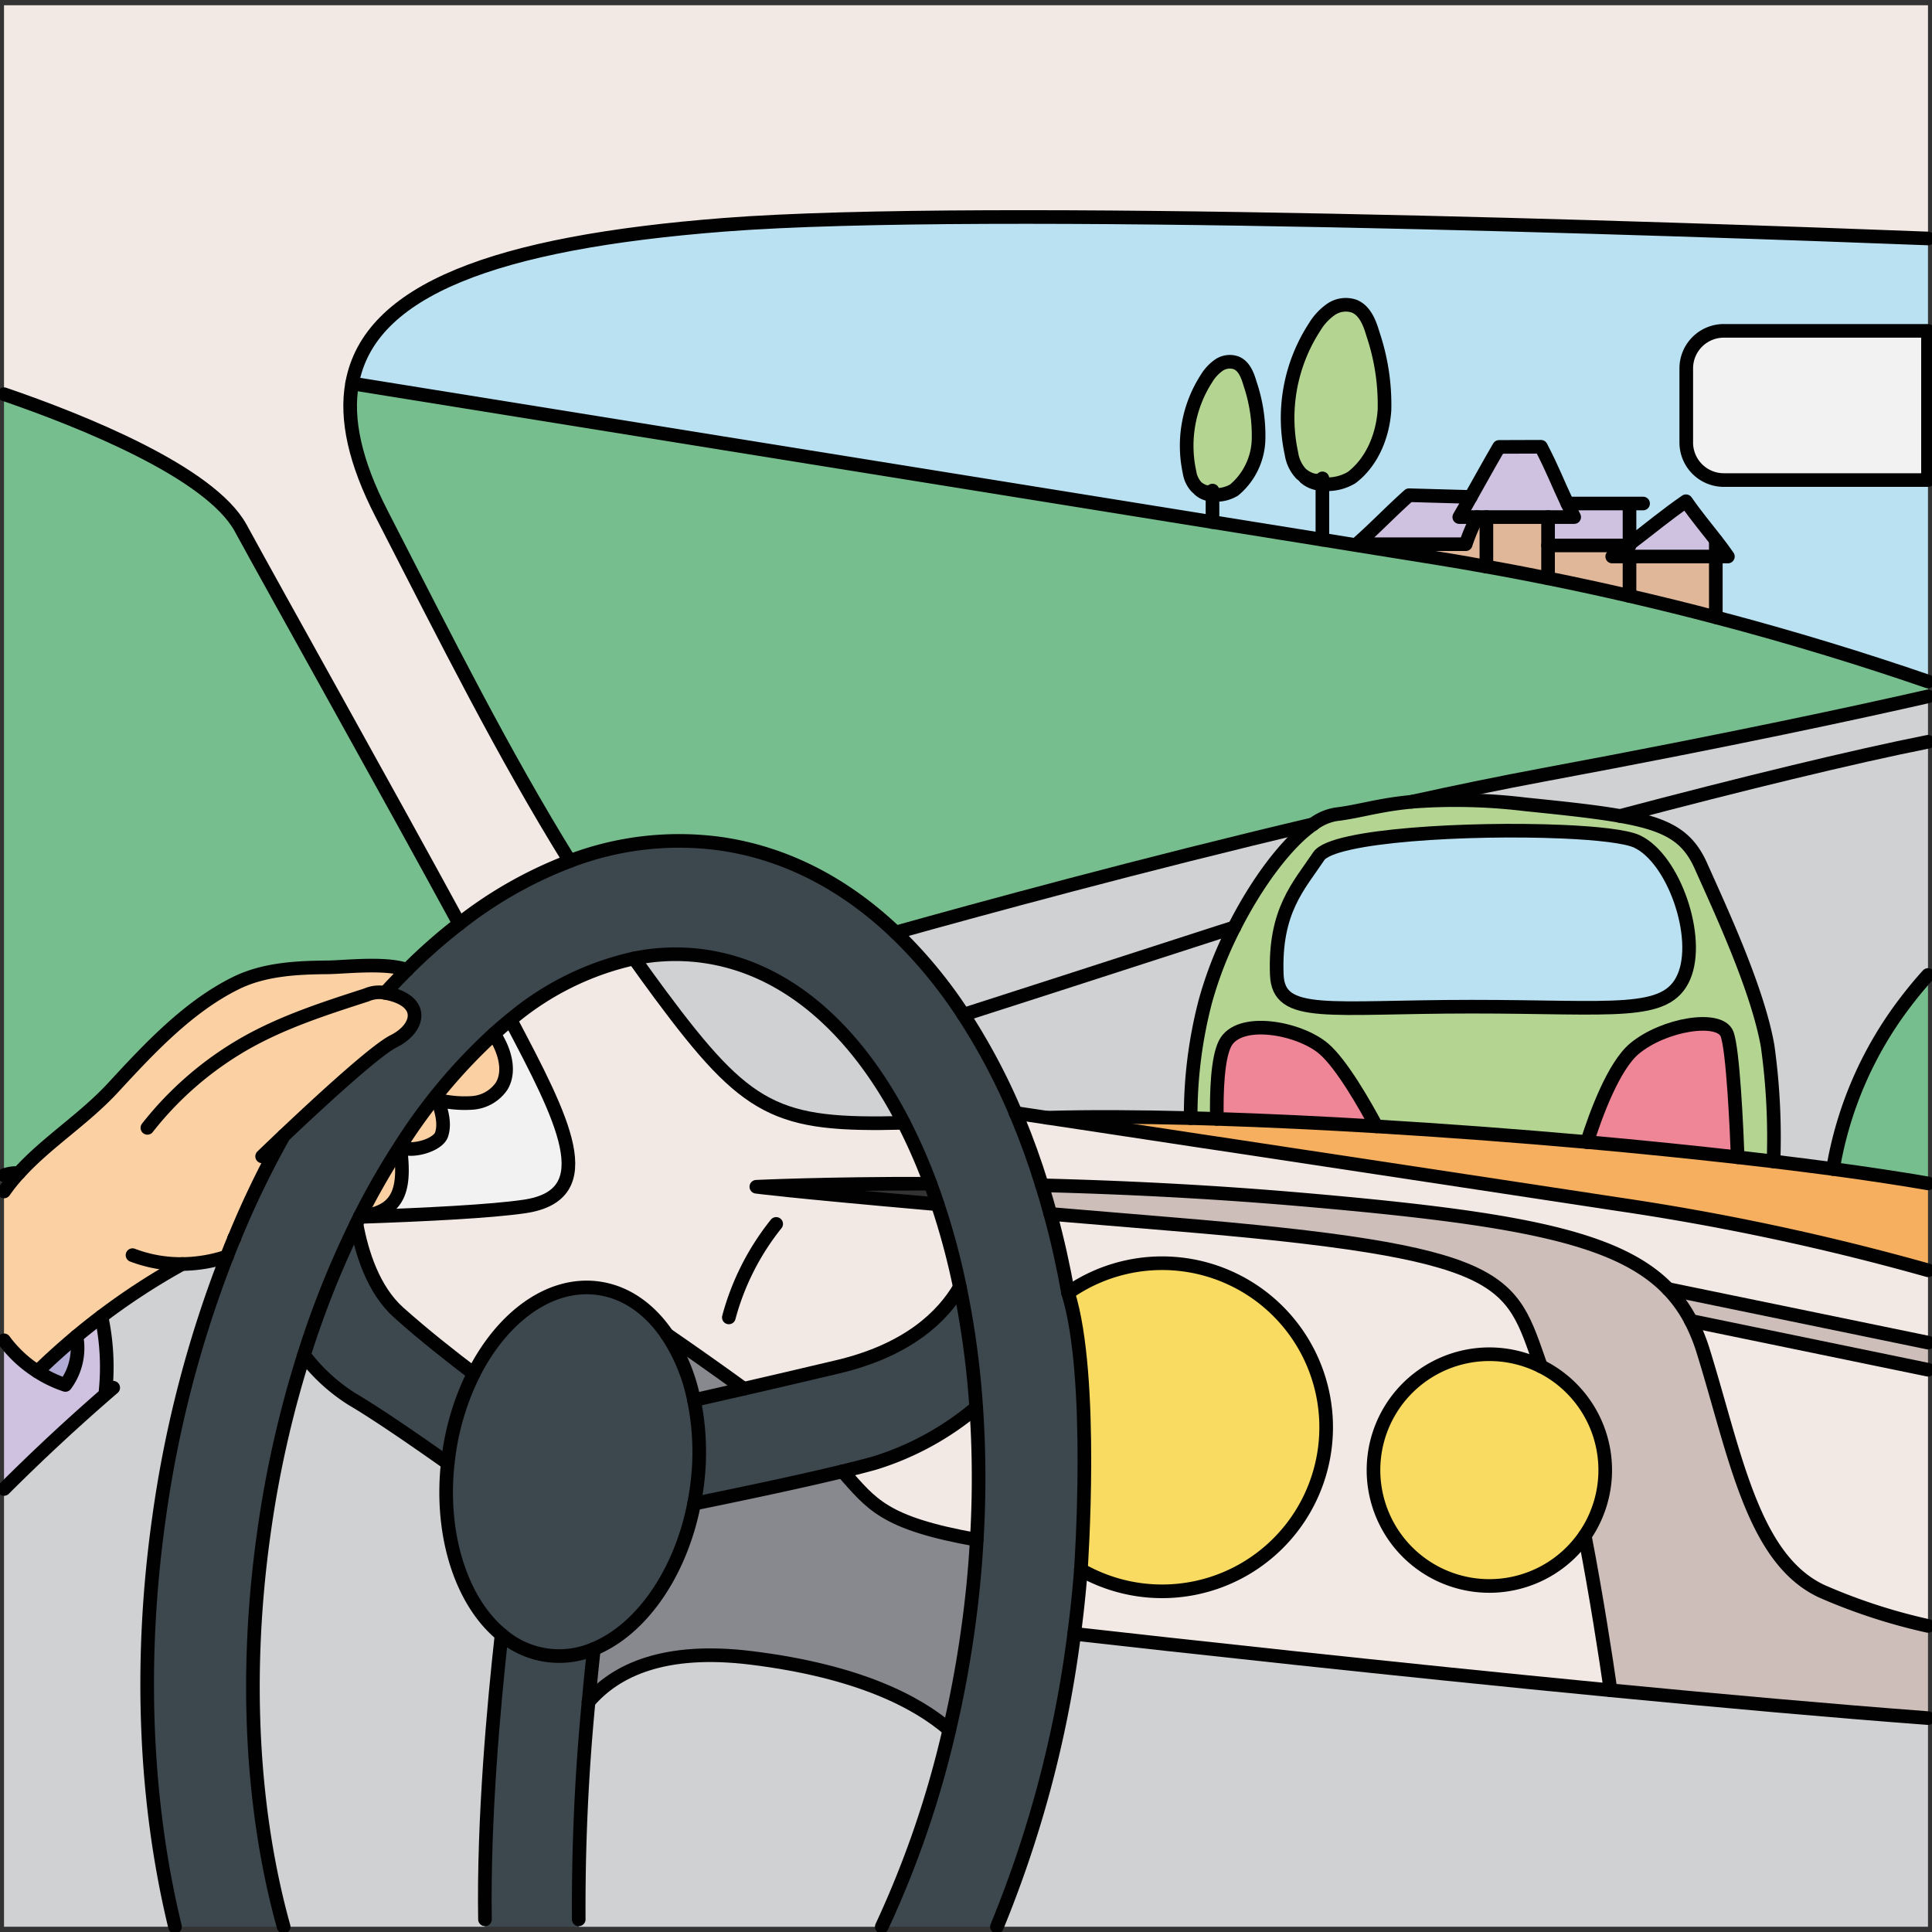 <svg id="Layer_1" data-name="Layer 1" xmlns="http://www.w3.org/2000/svg" width="100mm" height="100mm" viewBox="0 0 283.465 283.465">
  <rect x="0" y="0" width="283.465" height="283.465" fill="#333333" stroke="none"/>
  <g>
    <g>
      <path d="M235.531,215.7a17.013,17.013,0,1,1-9.443-15.23A16.978,16.978,0,0,1,235.531,215.7Z" fill="#f9db61"/>
      <path d="M170.5,185.342a24.069,24.069,0,1,1-11.91,44.98s2-28.328-1.878-40.635A23.879,23.879,0,0,1,170.5,185.342Z" fill="#f9db61"/>
      <path d="M282.877,102.174v6.661c-10.986,2.183-27.506,6.2-45.184,10.884-3.472-.619-7.95-1.1-13.808-1.695a85.506,85.506,0,0,0-16.784-.386c6.64-1.462,13.159-2.8,19.312-3.95C254.162,108.52,273.048,104.408,282.877,102.174Z" fill="#cfd1d2"/>
      <path d="M192.673,120.928c-3.828,2.629-8.225,8.519-11.575,15.139-.833.253-1.655.517-2.458.781-18.875,6.1-30.46,9.849-37.283,12.032a68.7,68.7,0,0,0-9.951-12.062C143.448,133.447,167.807,126.786,192.673,120.928Z" fill="#cfd1d2"/>
      <path d="M282.877,143.052v30.573c-4.133-.711-8.824-1.422-13.941-2.112a55.4,55.4,0,0,1,10.681-24.531C280.7,145.55,281.79,144.25,282.877,143.052Z" fill="#77be8e"/>
      <path d="M259.351,153.5a96.92,96.92,0,0,1,.863,16.906c-1.716-.2-3.473-.406-5.26-.609-.142-3.909-.67-15.85-1.573-18.114-1.087-2.711-9.23-1.442-13.576,2.173-3.066,2.558-5.686,9.717-6.945,13.707h-.01c-10.184-.9-20.7-1.7-30.907-2.3-1.635-3.056-5.077-9.138-7.737-11.4-3.625-3.077-12.489-4.7-14.479-.721-1.087,2.173-1.259,7.056-1.188,11.026-1.3-.04-2.579-.081-3.838-.111a66.134,66.134,0,0,1,2.132-17.068,56.916,56.916,0,0,1,4.265-10.915c3.35-6.62,7.747-12.51,11.575-15.139a7.647,7.647,0,0,1,3.34-1.452c3.432-.406,6.184-1.371,11.037-1.828a.092.092,0,0,1,.051-.01,85.506,85.506,0,0,1,16.784.386c5.858.6,10.336,1.076,13.808,1.695,7.037,1.229,9.941,3,11.88,7.362C252.477,133.589,257.9,145.174,259.351,153.5Zm-12.306-10.133c2.528-5.8-1.452-17.373-6.874-19.911-1.543-.721-5.747-1.208-11.047-1.432h-.01c-13.332-.568-33.558.5-35.629,3.605-2.9,4.345-6.519,7.96-6.153,17.372.244,6.468,7.595,4.7,28.592,4.7S244.506,149.155,247.045,143.367Z" fill="#b4d491"/>
      <path d="M253.381,151.683c.9,2.264,1.431,14.205,1.573,18.114-7.006-.792-14.458-1.544-22.094-2.234,1.259-3.99,3.879-11.149,6.945-13.707C244.151,150.241,252.294,148.972,253.381,151.683Z" fill="#ee8697"/>
      <path d="M194.206,153.856c2.66,2.264,6.1,8.346,7.737,11.4-8.1-.487-16-.863-23.4-1.1-.071-3.97.1-8.853,1.188-11.026C181.717,149.155,190.581,150.779,194.206,153.856Z" fill="#ee8697"/>
      <path d="M240.171,123.456c5.422,2.538,9.4,14.113,6.874,19.911s-10.133,4.336-31.121,4.336-28.348,1.766-28.592-4.7c-.366-9.412,3.249-13.027,6.153-17.372,2.071-3.107,22.3-4.173,35.629-3.605h.01C234.424,122.248,238.628,122.735,240.171,123.456Z" fill="#b9e1f2"/>
      <path d="M33.292,184.357a169.551,169.551,0,0,0-9.96,38.319c-3.046,21.556-1.98,42.2,2.345,60.018H.588V218.463q7.737-7.722,16.022-14.855c-.386.315-.782.629-1.167.944a35.465,35.465,0,0,0-.559-11.392,97.561,97.561,0,0,1,11.849-7.707h.01A21.45,21.45,0,0,0,33.292,184.357Z" fill="#cfd1d2"/>
      <path d="M282.877,263.879v18.815H146.271a168.717,168.717,0,0,0,11.088-41.1c.091-.629.172-1.259.243-1.878,13.961,1.574,46.219,5.148,78.7,8.285,16.226,1.564,32.5,3.026,46.575,4.082Z" fill="#cfd1d2"/>
      <path d="M282.877,238.556v13.525C268.8,251.025,252.528,249.563,236.3,248c-.721-5-2.071-13.758-3.777-22.642a17.006,17.006,0,0,0-6.437-24.886c-4.59-12.946-4.2-16.764-54.687-20.917-6.407-.528-12.144-1-17.292-1.442q-.578-2.131-1.228-4.2c11.26.284,24.033.883,37.345,2.02,31.983,2.742,47.041,5.473,54.514,13.2a19.634,19.634,0,0,1,3.351,4.671,26.856,26.856,0,0,1,1.848,4.569c4.7,15.2,7.239,30.4,17.372,35.111A84.282,84.282,0,0,0,282.877,238.556Z" fill="#cdbeb9"/>
      <path d="M282.877,200.968v37.588a84.282,84.282,0,0,1-15.566-5.076c-10.133-4.712-12.671-19.911-17.372-35.111a26.856,26.856,0,0,0-1.848-4.569Z" fill="#f2e9e4"/>
      <path d="M282.877,196.988v3.98L248.091,193.8a19.634,19.634,0,0,0-3.351-4.671Z" fill="#cdbeb9"/>
      <path d="M282.877,186.377v10.611l-38.137-7.859c-7.473-7.727-22.531-10.458-54.514-13.2-13.312-1.137-26.085-1.736-37.345-2.02q-1.569-5.087-3.523-9.788c-.122-.284-.234-.548-.346-.823,1.4.214,2.935.437,4.59.691h.01c5.8.873,13.027,1.97,21.19,3.208q1.905.289,3.869.579c17.626,2.67,38.837,5.879,58.6,8.884A363.046,363.046,0,0,1,282.877,186.377Z" fill="#f2e9e4"/>
      <path d="M282.877,173.625v12.752a363.046,363.046,0,0,0-45.61-9.717c-19.759-3-40.97-6.214-58.6-8.884q-1.965-.29-3.869-.579c-8.163-1.238-15.392-2.335-21.19-3.208h.061c6.092-.173,13.24-.142,21.028.061,1.259.03,2.538.071,3.838.111,7.4.234,15.3.61,23.4,1.1,10.2.609,20.723,1.4,30.907,2.3h.01c7.636.69,15.088,1.442,22.094,2.234,1.787.2,3.544.406,5.26.609,3.016.365,5.93.741,8.722,1.107C274.053,172.2,278.744,172.914,282.877,173.625Z" fill="#f6af5e"/>
      <path d="M282.877,108.835v34.217c-1.087,1.2-2.173,2.5-3.26,3.93a55.4,55.4,0,0,0-10.681,24.531c-2.792-.366-5.706-.742-8.722-1.107a96.92,96.92,0,0,0-.863-16.906c-1.452-8.326-6.874-19.911-9.778-26.419-1.939-4.366-4.843-6.133-11.88-7.362C255.371,115.039,271.891,111.018,282.877,108.835Z" fill="#cfd1d2"/>
      <path d="M282.877,99.991v2.183c-9.829,2.234-28.715,6.346-56.464,11.514-6.153,1.148-12.672,2.488-19.312,3.95a.092.092,0,0,0-.051.01c-4.853.457-7.605,1.422-11.037,1.828a7.647,7.647,0,0,0-3.34,1.452c-24.866,5.858-49.225,12.519-61.267,15.89-7.442-7.1-16.144-11.677-25.78-13.037A44.869,44.869,0,0,0,83.6,126.34C73.8,110.51,65.692,94.275,55.955,75.328c-3.828-7.463-5.249-13.768-4.3-19.068,24.826,4,78.132,12.6,126.239,20.337,5.463.874,10.854,1.747,16.124,2.589,1.757.285,3.493.569,5.219.843q5.742.93,11.25,1.808c2.559.416,5.1.842,7.595,1.3,3.066.538,6.082,1.117,9.047,1.716q6.122,1.234,11.95,2.589,6.519,1.509,12.662,3.128C263.23,93.584,273.667,96.823,282.877,99.991Z" fill="#77be8e"/>
      <path d="M194.023,71.013a6.982,6.982,0,0,0,4.275-.934c3.015-2.275,4.569-6.113,4.833-9.88a32.312,32.312,0,0,0-1.686-11.169c-.477-1.634-1.167-3.452-2.741-4.1a3.836,3.836,0,0,0-3.442.478,8.558,8.558,0,0,0-2.417,2.629,24.475,24.475,0,0,0-3.361,18.531,5.507,5.507,0,0,0,1.381,2.914c.792.741,2.376,1.472,3.158.71Zm0,8.173c-5.27-.842-10.661-1.715-16.124-2.589C129.792,68.86,76.486,60.26,51.66,56.26,54.148,42.532,72.577,35.6,106.266,32.978c38.1-2.955,140.3.609,176.611,2.01V48.543H252.924a5.512,5.512,0,0,0-5.514,5.513V64.921a5.512,5.512,0,0,0,5.514,5.513h29.953V99.991c-9.21-3.168-19.647-6.407-31.131-9.422V81.654h1.767c-.6-.863-1.178-1.635-1.747-2.366-1.462-1.889-2.863-3.544-4.4-5.747-2.884,1.98-5.514,4.183-8.286,6.275v-5.94h-9.117c-1.371-2.883-2.173-5.066-3.879-8.326l-6.143.021c-1.5,2.579-2.772,4.9-4.153,7.341l-9.057-.254c-2.772,2.477-4.691,4.538-7.463,7.006v.182l-.03.183C197.516,79.755,195.78,79.471,194.023,79.186Zm-16.124-6.6a5.182,5.182,0,0,0,3.168-.691,10.022,10.022,0,0,0,3.584-7.341A23.789,23.789,0,0,0,183.4,56.28c-.355-1.218-.863-2.569-2.04-3.046a2.833,2.833,0,0,0-2.549.355,6.49,6.49,0,0,0-1.8,1.95,18.2,18.2,0,0,0-2.488,13.748,4.06,4.06,0,0,0,1.026,2.162c.589.549,1.766,1.087,2.345.528Z" fill="#b9e1f2"/>
      <path d="M282.877,48.543V70.434H252.924a5.512,5.512,0,0,1-5.514-5.513V54.056a5.512,5.512,0,0,1,5.514-5.513Z" fill="#f2f2f2"/>
      <path d="M282.877.771V34.988c-36.309-1.4-138.515-4.965-176.611-2.01C72.577,35.6,54.148,42.532,51.66,56.26c-.954,5.3.467,11.6,4.3,19.068C65.692,94.275,73.8,110.51,83.6,126.34a61.581,61.581,0,0,0-16.215,9.2c-10.377-19.089-26.755-48.3-32.065-58.048C30.835,69.266,11.919,61.722.588,57.834V.771Z" fill="#f2e9e4"/>
      <path d="M251.766,79.288l-.02.02v2.346h-15.2c.772-.528,1.513-1.076,2.254-1.625h.284v-.213c2.772-2.092,5.4-4.3,8.286-6.275C248.9,75.744,250.3,77.4,251.766,79.288Z" fill="#cfc2e0"/>
      <path d="M251.746,81.654v8.915q-6.138-1.615-12.662-3.128V81.654Z" fill="#e0b799"/>
      <path d="M239.084,81.654v5.787q-5.832-1.355-11.95-2.589V80.029H238.8c-.741.549-1.482,1.1-2.254,1.625Z" fill="#e0b799"/>
      <path d="M239.084,74.242v5.574c-.091.071-.182.142-.284.213H227.134V75.866h3.838c-.366-.71-.7-1.37-1-1.99h9.117Z" fill="#cfc2e0"/>
      <path d="M232.525,225.357c1.706,8.884,3.056,17.637,3.777,22.642-32.481-3.137-64.739-6.711-78.7-8.285q.626-4.737.985-9.392a24.068,24.068,0,1,0-1.878-40.635c-.711-3.98-1.574-7.848-2.6-11.575,5.148.437,10.885.914,17.292,1.442,50.483,4.153,50.1,7.971,54.687,20.917a17.013,17.013,0,1,0,6.437,24.886Z" fill="#f2e9e4"/>
      <path d="M230.972,75.866H214.107c.6-1.015,1.147-2,1.685-2.954,1.381-2.437,2.65-4.762,4.153-7.341l6.143-.021c1.706,3.26,2.508,5.443,3.879,8.326C230.271,74.5,230.606,75.156,230.972,75.866Z" fill="#cfc2e0"/>
      <path d="M227.134,80.029v4.823c-2.965-.6-5.981-1.178-9.047-1.716v-7.27h9.047Z" fill="#e0b799"/>
      <path d="M218.087,75.866v7.27c-2.5-.457-5.036-.883-7.595-1.3q-5.5-.883-11.25-1.808l.03-.183h15.779a27.86,27.86,0,0,1,1.685-3.98Z" fill="#e0b799"/>
      <path d="M214.107,75.866h2.629a27.86,27.86,0,0,0-1.685,3.98H199.272v-.182c2.772-2.468,4.691-4.529,7.463-7.006l9.057.254C215.254,73.866,214.706,74.851,214.107,75.866Z" fill="#cfc2e0"/>
      <path d="M201.445,49.03A32.312,32.312,0,0,1,203.131,60.2c-.264,3.767-1.818,7.605-4.833,9.88a6.982,6.982,0,0,1-4.275.934V70.19c-.782.762-2.366.031-3.158-.71a5.507,5.507,0,0,1-1.381-2.914,24.475,24.475,0,0,1,3.361-18.531,8.558,8.558,0,0,1,2.417-2.629,3.836,3.836,0,0,1,3.442-.478C200.278,45.578,200.968,47.4,201.445,49.03Z" fill="#b4d491"/>
      <path d="M183.4,56.28a23.789,23.789,0,0,1,1.249,8.275,10.022,10.022,0,0,1-3.584,7.341,5.182,5.182,0,0,1-3.168.691v-.61c-.579.559-1.756.021-2.345-.528a4.06,4.06,0,0,1-1.026-2.162,18.2,18.2,0,0,1,2.488-13.748,6.49,6.49,0,0,1,1.8-1.95,2.833,2.833,0,0,1,2.549-.355C182.539,53.711,183.047,55.062,183.4,56.28Z" fill="#b4d491"/>
      <path d="M178.64,136.848c.8-.264,1.625-.528,2.458-.781a56.916,56.916,0,0,0-4.265,10.915A66.134,66.134,0,0,0,174.7,164.05c-7.788-.2-14.936-.234-21.028-.061H153.6c-1.655-.254-3.188-.477-4.59-.691v-.01a92,92,0,0,0-7.655-14.408C148.18,146.7,159.765,142.951,178.64,136.848Z" fill="#cfd1d2"/>
      <path d="M156.709,189.687c3.878,12.307,1.878,40.635,1.878,40.635q-.366,4.661-.985,9.392c-.071.619-.152,1.249-.243,1.878a168.717,168.717,0,0,1-11.088,41.1h-16.9a145.474,145.474,0,0,0,9.91-28.9c1.087-4.65,1.99-9.453,2.681-14.378.65-4.558,1.1-9.077,1.34-13.5a151.207,151.207,0,0,0,.152-15.139c-.061-1.431-.132-2.853-.233-4.264a128.938,128.938,0,0,0-2.4-17.677,104.87,104.87,0,0,0-3.26-12.144c-.335-1.026-.69-2.031-1.056-3.016a83.517,83.517,0,0,0-3.919-8.935c-7.057-13.707-17.159-22.723-29.293-24.439a30.032,30.032,0,0,0-10.265.325,42.208,42.208,0,0,0-18.134,9c-.813.649-1.615,1.34-2.417,2.061A81.286,81.286,0,0,0,58.7,168.192a109.55,109.55,0,0,0-5.859,10.235l-.061.122c-.162.325-.325.66-.487,1v.01A136.743,136.743,0,0,0,44.6,198.805a159.419,159.419,0,0,0-5.879,26.044c-3,21.221-1.706,41.335,2.893,57.845H25.677c-4.325-17.82-5.391-38.462-2.345-60.018a169.551,169.551,0,0,1,9.96-38.319v-.01c.346-.9.711-1.808,1.087-2.7h.01v-.01c.366-.894.741-1.777,1.117-2.65a136.247,136.247,0,0,1,6.143-12.367c4.731-4.478,13.362-12.479,16.114-13.85,3.858-1.929,4.721-5.99-1.26-7.1q1.6-1.752,3.229-3.381a79.473,79.473,0,0,1,7.656-6.752,61.581,61.581,0,0,1,16.215-9.2,44.869,44.869,0,0,1,22.023-2.559c9.636,1.36,18.338,5.94,25.78,13.037a68.7,68.7,0,0,1,9.951,12.062,92,92,0,0,1,7.655,14.408v.01c.112.275.224.539.346.823q1.949,4.69,3.523,9.788.654,2.072,1.228,4.2C155.135,181.839,156,185.707,156.709,189.687Z" fill="#3d474e"/>
      <path d="M143.458,210.776a151.207,151.207,0,0,1-.152,15.139c-13.738-2.457-15.383-5.229-19.688-10.042,1.787-.436,3.392-.842,4.722-1.218a42.506,42.506,0,0,0,14.885-8.143C143.326,207.923,143.4,209.345,143.458,210.776Z" fill="#f2e9e4"/>
      <path d="M143.306,225.915c-.244,4.427-.69,8.946-1.34,13.5-.691,4.925-1.594,9.728-2.681,14.378-4.752-4.112-13.392-8.62-29.039-10.55-12.773-1.584-19.911,1.8-23.891,6.438.254-2.793.518-5.412.772-7.747,6.853-2.8,12.681-10.936,14.712-21.323,5.534-1.127,14.916-3.076,21.779-4.742C127.923,220.686,129.568,223.458,143.306,225.915Z" fill="#88888f"/>
      <path d="M140.829,188.835a128.938,128.938,0,0,1,2.4,17.677,42.506,42.506,0,0,1-14.885,8.143c-1.33.376-2.935.782-4.722,1.218-6.863,1.666-16.245,3.615-21.779,4.742.132-.69.254-1.4.355-2.112a37.78,37.78,0,0,0-.375-13.078c2.183-.5,4.63-1.056,7.31-1.665,4.092-.944,8.732-2.02,13.779-3.218C133.305,198.084,138.361,193.069,140.829,188.835Z" fill="#3d474e"/>
      <path d="M137.569,176.691a104.87,104.87,0,0,1,3.26,12.144c-2.468,4.234-7.524,9.249-17.921,11.707-5.047,1.2-9.687,2.274-13.779,3.218-4.021-2.914-7.919-5.655-11.26-7.95-2.549-3.736-6-6.224-10.052-6.793-7.087-1-14.083,4.163-18.317,12.52-3.107-2.356-7.321-5.656-11.006-8.956-3.706-3.32-5.422-8.732-6.2-13.027v-.01c.162-.335.325-.67.487-1,9.8-.335,19.332-.822,24.166-1.533,11.524-1.7,5.594-12.895-2.041-27.394a42.208,42.208,0,0,1,18.134-9q1.859,2.619,3.818,5.269c12.834,17.3,17.058,19.322,35.74,18.845a83.517,83.517,0,0,1,3.919,8.935c-15.555-.04-25.546.447-25.546.447S114.988,174.7,137.569,176.691Z" fill="#f2e9e4"/>
      <path d="M139.285,253.8a145.474,145.474,0,0,1-9.91,28.9H84.913v-1.087A313.82,313.82,0,0,1,86.355,249.7v-.01c3.98-4.64,11.118-8.022,23.891-6.438C125.893,245.177,134.533,249.685,139.285,253.8Z" fill="#cfd1d2"/>
      <path d="M132.594,164.74c-18.682.477-22.906-1.543-35.74-18.845q-1.965-2.649-3.818-5.269A30.032,30.032,0,0,1,103.3,140.3C115.435,142.017,125.537,151.033,132.594,164.74Z" fill="#cfd1d2"/>
      <path d="M109.129,203.76c-2.68.609-5.127,1.168-7.31,1.665a26.772,26.772,0,0,0-3.95-9.615C101.21,198.105,105.108,200.846,109.129,203.76Z" fill="#88888f"/>
      <path d="M101.819,205.425a37.78,37.78,0,0,1,.375,13.078c-.1.711-.223,1.422-.355,2.112C99.808,231,93.98,239.135,87.127,241.938a12.954,12.954,0,0,1-13.535-2.092c-5.8-4.762-9.057-14.449-7.9-25.171.051-.436.1-.863.163-1.3A38.38,38.38,0,0,1,69.5,201.537c4.234-8.357,11.23-13.515,18.317-12.52,4.051.569,7.5,3.057,10.052,6.793A26.772,26.772,0,0,1,101.819,205.425Z" fill="#3d474e"/>
      <path d="M87.127,241.938c-.254,2.335-.518,4.954-.772,7.747v.01a313.82,313.82,0,0,0-1.442,31.912v1.087H71.155v-1.087c-.234-14.722,1.3-31.5,2.437-41.761a12.954,12.954,0,0,0,13.535,2.092Z" fill="#3d474e"/>
      <path d="M74.9,149.622c7.635,14.5,13.565,25.7,2.041,27.394-4.834.711-14.368,1.2-24.166,1.533l.061-.122a7.735,7.735,0,0,0,3.361-.853c3.249-1.685,2.934-5.736,2.528-9.361,1.422.985,5.554-.132,6.072-1.777s-.02-3.412-.569-5.057a16.592,16.592,0,0,0,5.087.437,5.684,5.684,0,0,0,4.285-2.457c1.127-1.879.64-4.315-.335-6.275-.234-.477-.5-.944-.782-1.4C73.287,150.962,74.089,150.271,74.9,149.622Z" fill="#f2f2f2"/>
      <path d="M73.267,153.084c.975,1.96,1.462,4.4.335,6.275a5.684,5.684,0,0,1-4.285,2.457,16.592,16.592,0,0,1-5.087-.437c.549,1.645,1.087,3.412.569,5.057s-4.65,2.762-6.072,1.777l-.03-.021a81.286,81.286,0,0,1,13.788-16.509C72.769,152.14,73.033,152.607,73.267,153.084Z" fill="#fbd0a3"/>
      <path d="M71.155,281.607v1.087H41.618c-4.6-16.51-5.889-36.624-2.893-57.845A159.419,159.419,0,0,1,44.6,198.805a26.752,26.752,0,0,0,7.005,6.448c3.869,2.274,10.042,6.559,14.083,9.422-1.157,10.722,2.1,20.409,7.9,25.171C72.455,250.111,70.921,266.885,71.155,281.607Z" fill="#cfd1d2"/>
      <path d="M69.5,201.537a38.38,38.38,0,0,0-3.645,11.839c-.061.436-.112.863-.163,1.3-4.041-2.863-10.214-7.148-14.083-9.422a26.752,26.752,0,0,1-7.005-6.448,136.743,136.743,0,0,1,7.686-19.251c.782,4.295,2.5,9.707,6.2,13.027C62.179,195.881,66.393,199.181,69.5,201.537Z" fill="#3d474e"/>
      <path d="M67.388,135.539a79.473,79.473,0,0,0-7.656,6.752c-3.229-1.127-9.168-.386-11.727-.366-4.488.041-9.27.284-13.372,2.3-6.986,3.432-12.753,9.615-17.952,15.251-4.335,4.721-9.8,8.082-13.91,12.631h-.01a5.656,5.656,0,0,0-2.173.314V57.834c11.331,3.888,30.247,11.432,34.735,19.657C40.633,87.238,57.011,116.45,67.388,135.539Z" fill="#77be8e"/>
      <path d="M58.727,168.213c.406,3.625.721,7.676-2.528,9.361a7.735,7.735,0,0,1-3.361.853A109.55,109.55,0,0,1,58.7,168.192Z" fill="#fbd0a3"/>
      <path d="M26.733,185.453a97.561,97.561,0,0,0-11.849,7.707c-1.249.944-2.467,1.909-3.665,2.914q-2.955,2.467-5.717,5.158a18.2,18.2,0,0,1-4.914-4.579v-21.84a26.521,26.521,0,0,1,2.173-2.7h.01c4.112-4.549,9.575-7.91,13.91-12.631,5.2-5.636,10.966-11.819,17.952-15.251,4.1-2.021,8.884-2.264,13.372-2.3,2.559-.02,8.5-.761,11.727.366Q58.1,143.92,56.5,145.672c5.981,1.107,5.118,5.168,1.26,7.1-2.752,1.371-11.383,9.372-16.114,13.85a136.247,136.247,0,0,0-6.143,12.367c-.376.873-.751,1.756-1.117,2.65v.01h-.01c-.376.893-.741,1.8-1.087,2.7v.01a21.45,21.45,0,0,1-6.549,1.1Z" fill="#fbd0a3"/>
      <path d="M15.443,204.552c.385-.315.781-.629,1.167-.944Q8.326,210.736.588,218.463v-21.81A18.2,18.2,0,0,0,5.5,201.232a17.655,17.655,0,0,0,4.092,1.97,9.115,9.115,0,0,0,1.625-7.128c1.2-1.005,2.416-1.97,3.665-2.914A35.465,35.465,0,0,1,15.443,204.552Z" fill="#cfc2e0"/>
      <path d="M11.219,196.074A9.115,9.115,0,0,1,9.594,203.2a17.655,17.655,0,0,1-4.092-1.97Q8.259,198.537,11.219,196.074Z" fill="#afabd5"/>
    </g>
    <g>
      <path d="M149.012,163.288a92,92,0,0,0-7.655-14.408,68.7,68.7,0,0,0-9.951-12.062c-7.442-7.1-16.144-11.677-25.78-13.037A44.869,44.869,0,0,0,83.6,126.34a61.581,61.581,0,0,0-16.215,9.2,79.473,79.473,0,0,0-7.656,6.752Q58.1,143.92,56.5,145.672" fill="none" stroke="#010101" stroke-linecap="round" stroke-linejoin="round" stroke-width="2"/>
      <path d="M156.709,189.687c-.711-3.98-1.574-7.848-2.6-11.575q-.578-2.131-1.228-4.2-1.569-5.087-3.523-9.788c-.122-.284-.234-.548-.346-.823" fill="none" stroke="#010101" stroke-linecap="round" stroke-linejoin="round" stroke-width="2"/>
      <path d="M146.271,282.694a168.717,168.717,0,0,0,11.088-41.1c.091-.629.172-1.259.243-1.878q.626-4.737.985-9.392" fill="none" stroke="#010101" stroke-linecap="round" stroke-linejoin="round" stroke-width="2"/>
      <path d="M33.292,184.357a169.551,169.551,0,0,0-9.96,38.319c-3.046,21.556-1.98,42.2,2.345,60.018" fill="none" stroke="#010101" stroke-linecap="round" stroke-linejoin="round" stroke-width="2"/>
      <path d="M34.379,181.646c-.376.893-.741,1.8-1.087,2.7" fill="none" stroke="#010101" stroke-linecap="round" stroke-linejoin="round" stroke-width="2"/>
      <path d="M41.649,166.619a136.247,136.247,0,0,0-6.143,12.367c-.376.873-.751,1.756-1.117,2.65" fill="none" stroke="#010101" stroke-linecap="round" stroke-linejoin="round" stroke-width="2"/>
      <path d="M52.29,179.544c.162-.335.325-.67.487-1l.061-.122A109.55,109.55,0,0,1,58.7,168.192a81.286,81.286,0,0,1,13.788-16.509c.8-.721,1.6-1.412,2.417-2.061a42.208,42.208,0,0,1,18.134-9A30.032,30.032,0,0,1,103.3,140.3c12.134,1.716,22.236,10.732,29.293,24.439a83.517,83.517,0,0,1,3.919,8.935c.366.985.721,1.99,1.056,3.016a104.87,104.87,0,0,1,3.26,12.144,128.938,128.938,0,0,1,2.4,17.677c.1,1.411.172,2.833.233,4.264a151.207,151.207,0,0,1-.152,15.139c-.244,4.427-.69,8.946-1.34,13.5-.691,4.925-1.594,9.728-2.681,14.378a145.474,145.474,0,0,1-9.91,28.9" fill="none" stroke="#010101" stroke-linecap="round" stroke-linejoin="round" stroke-width="2"/>
      <path d="M41.618,282.694c-4.6-16.51-5.889-36.624-2.893-57.845A159.419,159.419,0,0,1,44.6,198.805a136.743,136.743,0,0,1,7.686-19.251" fill="none" stroke="#010101" stroke-linecap="round" stroke-linejoin="round" stroke-width="2"/>
      <path d="M101.819,205.425a37.78,37.78,0,0,1,.375,13.078c-.1.711-.223,1.422-.355,2.112C99.808,231,93.98,239.135,87.127,241.938a12.954,12.954,0,0,1-13.535-2.092c-5.8-4.762-9.057-14.449-7.9-25.171.051-.436.1-.863.163-1.3A38.38,38.38,0,0,1,69.5,201.537c4.234-8.357,11.23-13.515,18.317-12.52,4.051.569,7.5,3.057,10.052,6.793A26.772,26.772,0,0,1,101.819,205.425Z" fill="none" stroke="#010101" stroke-linecap="round" stroke-linejoin="round" stroke-width="2"/>
      <path d="M140.829,188.835c-2.468,4.234-7.524,9.249-17.921,11.707-5.047,1.2-9.687,2.274-13.779,3.218-2.68.609-5.127,1.168-7.31,1.665" fill="none" stroke="#010101" stroke-linecap="round" stroke-linejoin="round" stroke-width="2"/>
      <path d="M69.5,201.537c-3.107-2.356-7.321-5.656-11.006-8.956-3.706-3.32-5.422-8.732-6.2-13.027v-.01" fill="none" stroke="#010101" stroke-linecap="round" stroke-linejoin="round" stroke-width="2"/>
      <path d="M44.6,198.805a26.752,26.752,0,0,0,7.005,6.448c3.869,2.274,10.042,6.559,14.083,9.422" fill="none" stroke="#010101" stroke-linecap="round" stroke-linejoin="round" stroke-width="2"/>
      <path d="M143.225,206.512a42.506,42.506,0,0,1-14.885,8.143c-1.33.376-2.935.782-4.722,1.218-6.863,1.666-16.245,3.615-21.779,4.742" fill="none" stroke="#010101" stroke-linecap="round" stroke-linejoin="round" stroke-width="2"/>
      <path d="M71.155,281.607c-.234-14.722,1.3-31.5,2.437-41.761" fill="none" stroke="#010101" stroke-linecap="round" stroke-linejoin="round" stroke-width="2"/>
      <path d="M86.355,249.685c.254-2.793.518-5.412.772-7.747" fill="none" stroke="#010101" stroke-linecap="round" stroke-linejoin="round" stroke-width="2"/>
      <path d="M84.913,281.607A313.82,313.82,0,0,1,86.355,249.7" fill="none" stroke="#010101" stroke-linecap="round" stroke-linejoin="round" stroke-width="2"/>
      <path d="M86.355,249.7v-.01c3.98-4.64,11.118-8.022,23.891-6.438,15.647,1.93,24.287,6.438,29.039,10.55" fill="none" stroke="#010101" stroke-linecap="round" stroke-linejoin="round" stroke-width="2"/>
      <path d="M109.129,203.76c-4.021-2.914-7.919-5.655-11.26-7.95" fill="none" stroke="#010101" stroke-linecap="round" stroke-linejoin="round" stroke-width="2"/>
      <path d="M123.618,215.873c4.305,4.813,5.95,7.585,19.688,10.042" fill="none" stroke="#010101" stroke-linecap="round" stroke-linejoin="round" stroke-width="2"/>
      <path d="M232.525,225.357c1.706,8.884,3.056,17.637,3.777,22.642" fill="none" stroke="#010101" stroke-linecap="round" stroke-linejoin="round" stroke-width="2"/>
      <path d="M154.109,178.112c5.148.437,10.885.914,17.292,1.442,50.483,4.153,50.1,7.971,54.687,20.917" fill="none" stroke="#010101" stroke-linecap="round" stroke-linejoin="round" stroke-width="2"/>
      <path d="M152.881,173.909c11.26.284,24.033.883,37.345,2.02,31.983,2.742,47.041,5.473,54.514,13.2a19.634,19.634,0,0,1,3.351,4.671,26.856,26.856,0,0,1,1.848,4.569c4.7,15.2,7.239,30.4,17.372,35.111a84.282,84.282,0,0,0,15.566,5.076" fill="none" stroke="#010101" stroke-linecap="round" stroke-linejoin="round" stroke-width="2"/>
      <path d="M137.569,176.691c-22.581-1.99-26.6-2.569-26.6-2.569s9.991-.487,25.546-.447" fill="none" stroke="#010101" stroke-linecap="round" stroke-linejoin="round" stroke-width="2"/>
      <path d="M282.877,252.081C268.8,251.025,252.528,249.563,236.3,248c-32.481-3.137-64.739-6.711-78.7-8.285" fill="none" stroke="#010101" stroke-linecap="round" stroke-linejoin="round" stroke-width="2"/>
      <path d="M232.85,167.563c-10.184-.9-20.7-1.7-30.907-2.3-8.1-.487-16-.863-23.4-1.1-1.3-.04-2.579-.081-3.838-.111-7.788-.2-14.936-.234-21.028-.061h-.061" fill="none" stroke="#010101" stroke-linecap="round" stroke-linejoin="round" stroke-width="2"/>
      <path d="M282.877,173.625c-4.133-.711-8.824-1.422-13.941-2.112-2.792-.366-5.706-.742-8.722-1.107-1.716-.2-3.473-.406-5.26-.609-7.006-.792-14.458-1.544-22.094-2.234" fill="none" stroke="#010101" stroke-linecap="round" stroke-linejoin="round" stroke-width="2"/>
      <path d="M282.877,34.988c-36.309-1.4-138.515-4.965-176.611-2.01C72.577,35.6,54.148,42.532,51.66,56.26c-.954,5.3.467,11.6,4.3,19.068C65.692,94.275,73.8,110.51,83.6,126.34" fill="none" stroke="#010101" stroke-linecap="round" stroke-linejoin="round" stroke-width="2"/>
      <path d="M93.036,140.626q1.859,2.619,3.818,5.269c12.834,17.3,17.058,19.322,35.74,18.845" fill="none" stroke="#010101" stroke-linecap="round" stroke-linejoin="round" stroke-width="2"/>
      <path d="M149.012,163.288v.01c1.4.214,2.935.437,4.59.691h.01c5.8.873,13.027,1.97,21.19,3.208q1.905.289,3.869.579c17.626,2.67,38.837,5.879,58.6,8.884a363.046,363.046,0,0,1,45.61,9.717" fill="none" stroke="#010101" stroke-linecap="round" stroke-linejoin="round" stroke-width="2"/>
      <line x1="282.877" y1="196.988" x2="244.74" y2="189.129" fill="none" stroke="#010101" stroke-linecap="round" stroke-linejoin="round" stroke-width="2"/>
      <line x1="282.877" y1="200.968" x2="248.091" y2="193.8" fill="none" stroke="#010101" stroke-linecap="round" stroke-linejoin="round" stroke-width="2"/>
      <path d="M131.406,136.818c12.042-3.371,36.4-10.032,61.267-15.89" fill="none" stroke="#010101" stroke-linecap="round" stroke-linejoin="round" stroke-width="2"/>
      <path d="M207.1,117.638c6.64-1.462,13.159-2.8,19.312-3.95,27.749-5.168,46.635-9.28,56.464-11.514" fill="none" stroke="#010101" stroke-linecap="round" stroke-linejoin="round" stroke-width="2"/>
      <path d="M237.693,119.719c17.678-4.68,34.2-8.7,45.184-10.884" fill="none" stroke="#010101" stroke-linecap="round" stroke-linejoin="round" stroke-width="2"/>
      <path d="M141.357,148.88c6.823-2.183,18.408-5.929,37.283-12.032.8-.264,1.625-.528,2.458-.781" fill="none" stroke="#010101" stroke-linecap="round" stroke-linejoin="round" stroke-width="2"/>
      <path d="M268.936,171.513a55.4,55.4,0,0,1,10.681-24.531c1.087-1.432,2.173-2.732,3.26-3.93" fill="none" stroke="#010101" stroke-linecap="round" stroke-linejoin="round" stroke-width="2"/>
      <path d="M74.9,149.622c7.635,14.5,13.565,25.7,2.041,27.394-4.834.711-14.368,1.2-24.166,1.533" fill="none" stroke="#010101" stroke-linecap="round" stroke-linejoin="round" stroke-width="2"/>
      <path d="M.588,57.834c11.331,3.888,30.247,11.432,34.735,19.657,5.31,9.747,21.688,38.959,32.065,58.048" fill="none" stroke="#010101" stroke-linecap="round" stroke-linejoin="round" stroke-width="2"/>
      <path d="M260.214,170.406a96.92,96.92,0,0,0-.863-16.906c-1.452-8.326-6.874-19.911-9.778-26.419-1.939-4.366-4.843-6.133-11.88-7.362-3.472-.619-7.95-1.1-13.808-1.695a85.506,85.506,0,0,0-16.784-.386.092.092,0,0,0-.051.01c-4.853.457-7.605,1.422-11.037,1.828a7.647,7.647,0,0,0-3.34,1.452c-3.828,2.629-8.225,8.519-11.575,15.139a56.916,56.916,0,0,0-4.265,10.915A66.134,66.134,0,0,0,174.7,164.05" fill="none" stroke="#010101" stroke-linecap="round" stroke-linejoin="round" stroke-width="2"/>
      <path d="M229.114,122.024c-13.332-.568-33.558.5-35.629,3.605-2.9,4.345-6.519,7.96-6.153,17.372.244,6.468,7.595,4.7,28.592,4.7s28.582,1.452,31.121-4.336-1.452-17.373-6.874-19.911c-1.543-.721-5.747-1.208-11.047-1.432Z" fill="none" stroke="#010101" stroke-linecap="round" stroke-linejoin="round" stroke-width="2"/>
      <path d="M51.66,56.26c24.826,4,78.132,12.6,126.239,20.337,5.463.874,10.854,1.747,16.124,2.589,1.757.285,3.493.569,5.219.843q5.742.93,11.25,1.808c2.559.416,5.1.842,7.595,1.3,3.066.538,6.082,1.117,9.047,1.716q6.122,1.234,11.95,2.589,6.519,1.509,12.662,3.128c11.484,3.015,21.921,6.254,31.131,9.422" fill="none" stroke="#010101" stroke-linecap="round" stroke-linejoin="round" stroke-width="2"/>
      <path d="M156.709,189.687a24.07,24.07,0,1,1,1.878,40.635" fill="none" stroke="#010101" stroke-linecap="round" stroke-linejoin="round" stroke-width="2"/>
      <path d="M226.088,200.471a17,17,0,1,1-7.564-1.777A17.006,17.006,0,0,1,226.088,200.471Z" fill="none" stroke="#010101" stroke-linecap="round" stroke-linejoin="round" stroke-width="2"/>
      <path d="M14.884,193.16a35.465,35.465,0,0,1,.559,11.392c.385-.315.781-.629,1.167-.944Q8.326,210.736.588,218.463" fill="none" stroke="#010101" stroke-linecap="round" stroke-linejoin="round" stroke-width="2"/>
      <path d="M2.761,172.112a5.656,5.656,0,0,0-2.173.314" fill="none" stroke="#010101" stroke-linecap="round" stroke-linejoin="round" stroke-width="2"/>
      <path d="M11.219,196.074A9.115,9.115,0,0,1,9.594,203.2a17.655,17.655,0,0,1-4.092-1.97,18.2,18.2,0,0,1-4.914-4.579" fill="none" stroke="#010101" stroke-linecap="round" stroke-linejoin="round" stroke-width="2"/>
      <path d="M.588,174.813a26.521,26.521,0,0,1,2.173-2.7h.01c4.112-4.549,9.575-7.91,13.91-12.631,5.2-5.636,10.966-11.819,17.952-15.251,4.1-2.021,8.884-2.264,13.372-2.3,2.559-.02,8.5-.761,11.727.366" fill="none" stroke="#010101" stroke-linecap="round" stroke-linejoin="round" stroke-width="2"/>
      <path d="M26.733,185.453a97.561,97.561,0,0,0-11.849,7.707c-1.249.944-2.467,1.909-3.665,2.914q-2.955,2.467-5.717,5.158" fill="none" stroke="#010101" stroke-linecap="round" stroke-linejoin="round" stroke-width="2"/>
      <polyline points="34.379 181.646 34.389 181.646 34.389 181.636" fill="none" stroke="#010101" stroke-linecap="round" stroke-linejoin="round" stroke-width="2"/>
      <path d="M33.292,184.347v.01a21.45,21.45,0,0,1-6.549,1.1h-.01a19.864,19.864,0,0,1-7.29-1.3" fill="none" stroke="#010101" stroke-linecap="round" stroke-linejoin="round" stroke-width="2"/>
      <path d="M72.485,151.683c.284.457.548.924.782,1.4.975,1.96,1.462,4.4.335,6.275a5.684,5.684,0,0,1-4.285,2.457,16.592,16.592,0,0,1-5.087-.437c.549,1.645,1.087,3.412.569,5.057s-4.65,2.762-6.072,1.777c.406,3.625.721,7.676-2.528,9.361a7.735,7.735,0,0,1-3.361.853" fill="none" stroke="#010101" stroke-linecap="round" stroke-linejoin="round" stroke-width="2"/>
      <path d="M106.936,193.292a37.391,37.391,0,0,1,6.945-13.717" fill="none" stroke="#010101" stroke-linecap="round" stroke-linejoin="round" stroke-width="2"/>
      <line x1="218.087" y1="83.136" x2="218.087" y2="75.866" fill="none" stroke="#010101" stroke-linecap="round" stroke-linejoin="round" stroke-width="2"/>
      <polyline points="227.134 75.866 227.134 80.029 227.134 84.852" fill="none" stroke="#010101" stroke-linecap="round" stroke-linejoin="round" stroke-width="2"/>
      <polyline points="239.084 74.242 239.084 79.816 239.084 80.029" fill="none" stroke="#010101" stroke-linecap="round" stroke-linejoin="round" stroke-width="2"/>
      <line x1="239.084" y1="87.441" x2="239.084" y2="81.654" fill="none" stroke="#010101" stroke-linecap="round" stroke-linejoin="round" stroke-width="2"/>
      <polyline points="251.746 90.569 251.746 81.654 251.746 79.308" fill="none" stroke="#010101" stroke-linecap="round" stroke-linejoin="round" stroke-width="2"/>
      <path d="M229.967,73.876c.3.62.639,1.28,1,1.99H214.107c.6-1.015,1.147-2,1.685-2.954,1.381-2.437,2.65-4.762,4.153-7.341l6.143-.021C227.794,68.81,228.6,70.993,229.967,73.876Z" fill="none" stroke="#010101" stroke-linecap="round" stroke-linejoin="round" stroke-width="2"/>
      <path d="M239.084,79.816c2.772-2.092,5.4-4.3,8.286-6.275,1.533,2.2,2.934,3.858,4.4,5.747.569.731,1.148,1.5,1.747,2.366H236.546c.772-.528,1.513-1.076,2.254-1.625C238.9,79.958,238.993,79.887,239.084,79.816Z" fill="none" stroke="#010101" stroke-linecap="round" stroke-linejoin="round" stroke-width="2"/>
      <polyline points="227.134 80.029 238.8 80.029 239.084 80.029" fill="none" stroke="#010101" stroke-linecap="round" stroke-linejoin="round" stroke-width="2"/>
      <polyline points="241.075 73.876 239.084 73.876 229.967 73.876" fill="none" stroke="#010101" stroke-linecap="round" stroke-linejoin="round" stroke-width="2"/>
      <path d="M216.736,75.866a27.86,27.86,0,0,0-1.685,3.98H199.272v-.182c2.772-2.468,4.691-4.529,7.463-7.006l9.057.254" fill="none" stroke="#010101" stroke-linecap="round" stroke-linejoin="round" stroke-width="2"/>
      <line x1="194.023" y1="71.013" x2="194.023" y2="79.186" fill="none" stroke="#010101" stroke-linecap="round" stroke-linejoin="round" stroke-width="2"/>
      <path d="M198.3,70.079a6.982,6.982,0,0,1-4.275.934V70.19c-.782.762-2.366.031-3.158-.71a5.507,5.507,0,0,1-1.381-2.914,24.475,24.475,0,0,1,3.361-18.531,8.558,8.558,0,0,1,2.417-2.629,3.836,3.836,0,0,1,3.442-.478c1.574.65,2.264,2.468,2.741,4.1A32.312,32.312,0,0,1,203.131,60.2C202.867,63.966,201.313,67.8,198.3,70.079Z" fill="none" stroke="#010101" stroke-linecap="round" stroke-linejoin="round" stroke-width="2"/>
      <path d="M191.5,70.079a3.95,3.95,0,0,0,2.528.934" fill="none" stroke="#010101" stroke-linecap="round" stroke-linejoin="round" stroke-width="2"/>
      <line x1="177.899" y1="72.587" x2="177.899" y2="76.597" fill="none" stroke="#010101" stroke-linecap="round" stroke-linejoin="round" stroke-width="2"/>
      <path d="M177.9,71.977c-.579.559-1.756.021-2.345-.528a4.06,4.06,0,0,1-1.026-2.162,18.2,18.2,0,0,1,2.488-13.748,6.49,6.49,0,0,1,1.8-1.95,2.833,2.833,0,0,1,2.549-.355c1.177.477,1.685,1.828,2.04,3.046a23.789,23.789,0,0,1,1.249,8.275,10.022,10.022,0,0,1-3.584,7.341,5.182,5.182,0,0,1-3.168.691Z" fill="none" stroke="#010101" stroke-linecap="round" stroke-linejoin="round" stroke-width="2"/>
      <path d="M176.021,71.886a2.956,2.956,0,0,0,1.878.7" fill="none" stroke="#010101" stroke-linecap="round" stroke-linejoin="round" stroke-width="2"/>
      <path d="M232.85,167.563h.01c1.259-3.99,3.879-11.149,6.945-13.707,4.346-3.615,12.489-4.884,13.576-2.173.9,2.264,1.431,14.205,1.573,18.114" fill="none" stroke="#010101" stroke-linecap="round" stroke-linejoin="round" stroke-width="2"/>
      <path d="M178.539,164.161c-.071-3.97.1-8.853,1.188-11.026,1.99-3.98,10.854-2.356,14.479.721,2.66,2.264,6.1,8.346,7.737,11.4" fill="none" stroke="#010101" stroke-linecap="round" stroke-linejoin="round" stroke-width="2"/>
      <path d="M282.877,48.543V70.434H252.924a5.512,5.512,0,0,1-5.514-5.513V54.056a5.512,5.512,0,0,1,5.514-5.513Z" fill="none" stroke="#010101" stroke-linecap="round" stroke-linejoin="round" stroke-width="2"/>
      <path d="M38.461,169.665s1.279-1.239,3.188-3.046c4.731-4.478,13.362-12.479,16.114-13.85,3.858-1.929,4.721-5.99-1.26-7.1a4.7,4.7,0,0,0-2.751.315c-6.031,1.949-12.123,3.909-17.647,7.026a49.32,49.32,0,0,0-14.479,12.468" fill="none" stroke="#010101" stroke-linecap="round" stroke-linejoin="round" stroke-width="2"/>
      <path d="M158.587,230.322s2-28.328-1.878-40.635" fill="none" stroke="#010101" stroke-linecap="round" stroke-linejoin="round" stroke-width="2"/>
    </g>
  </g>
</svg>
